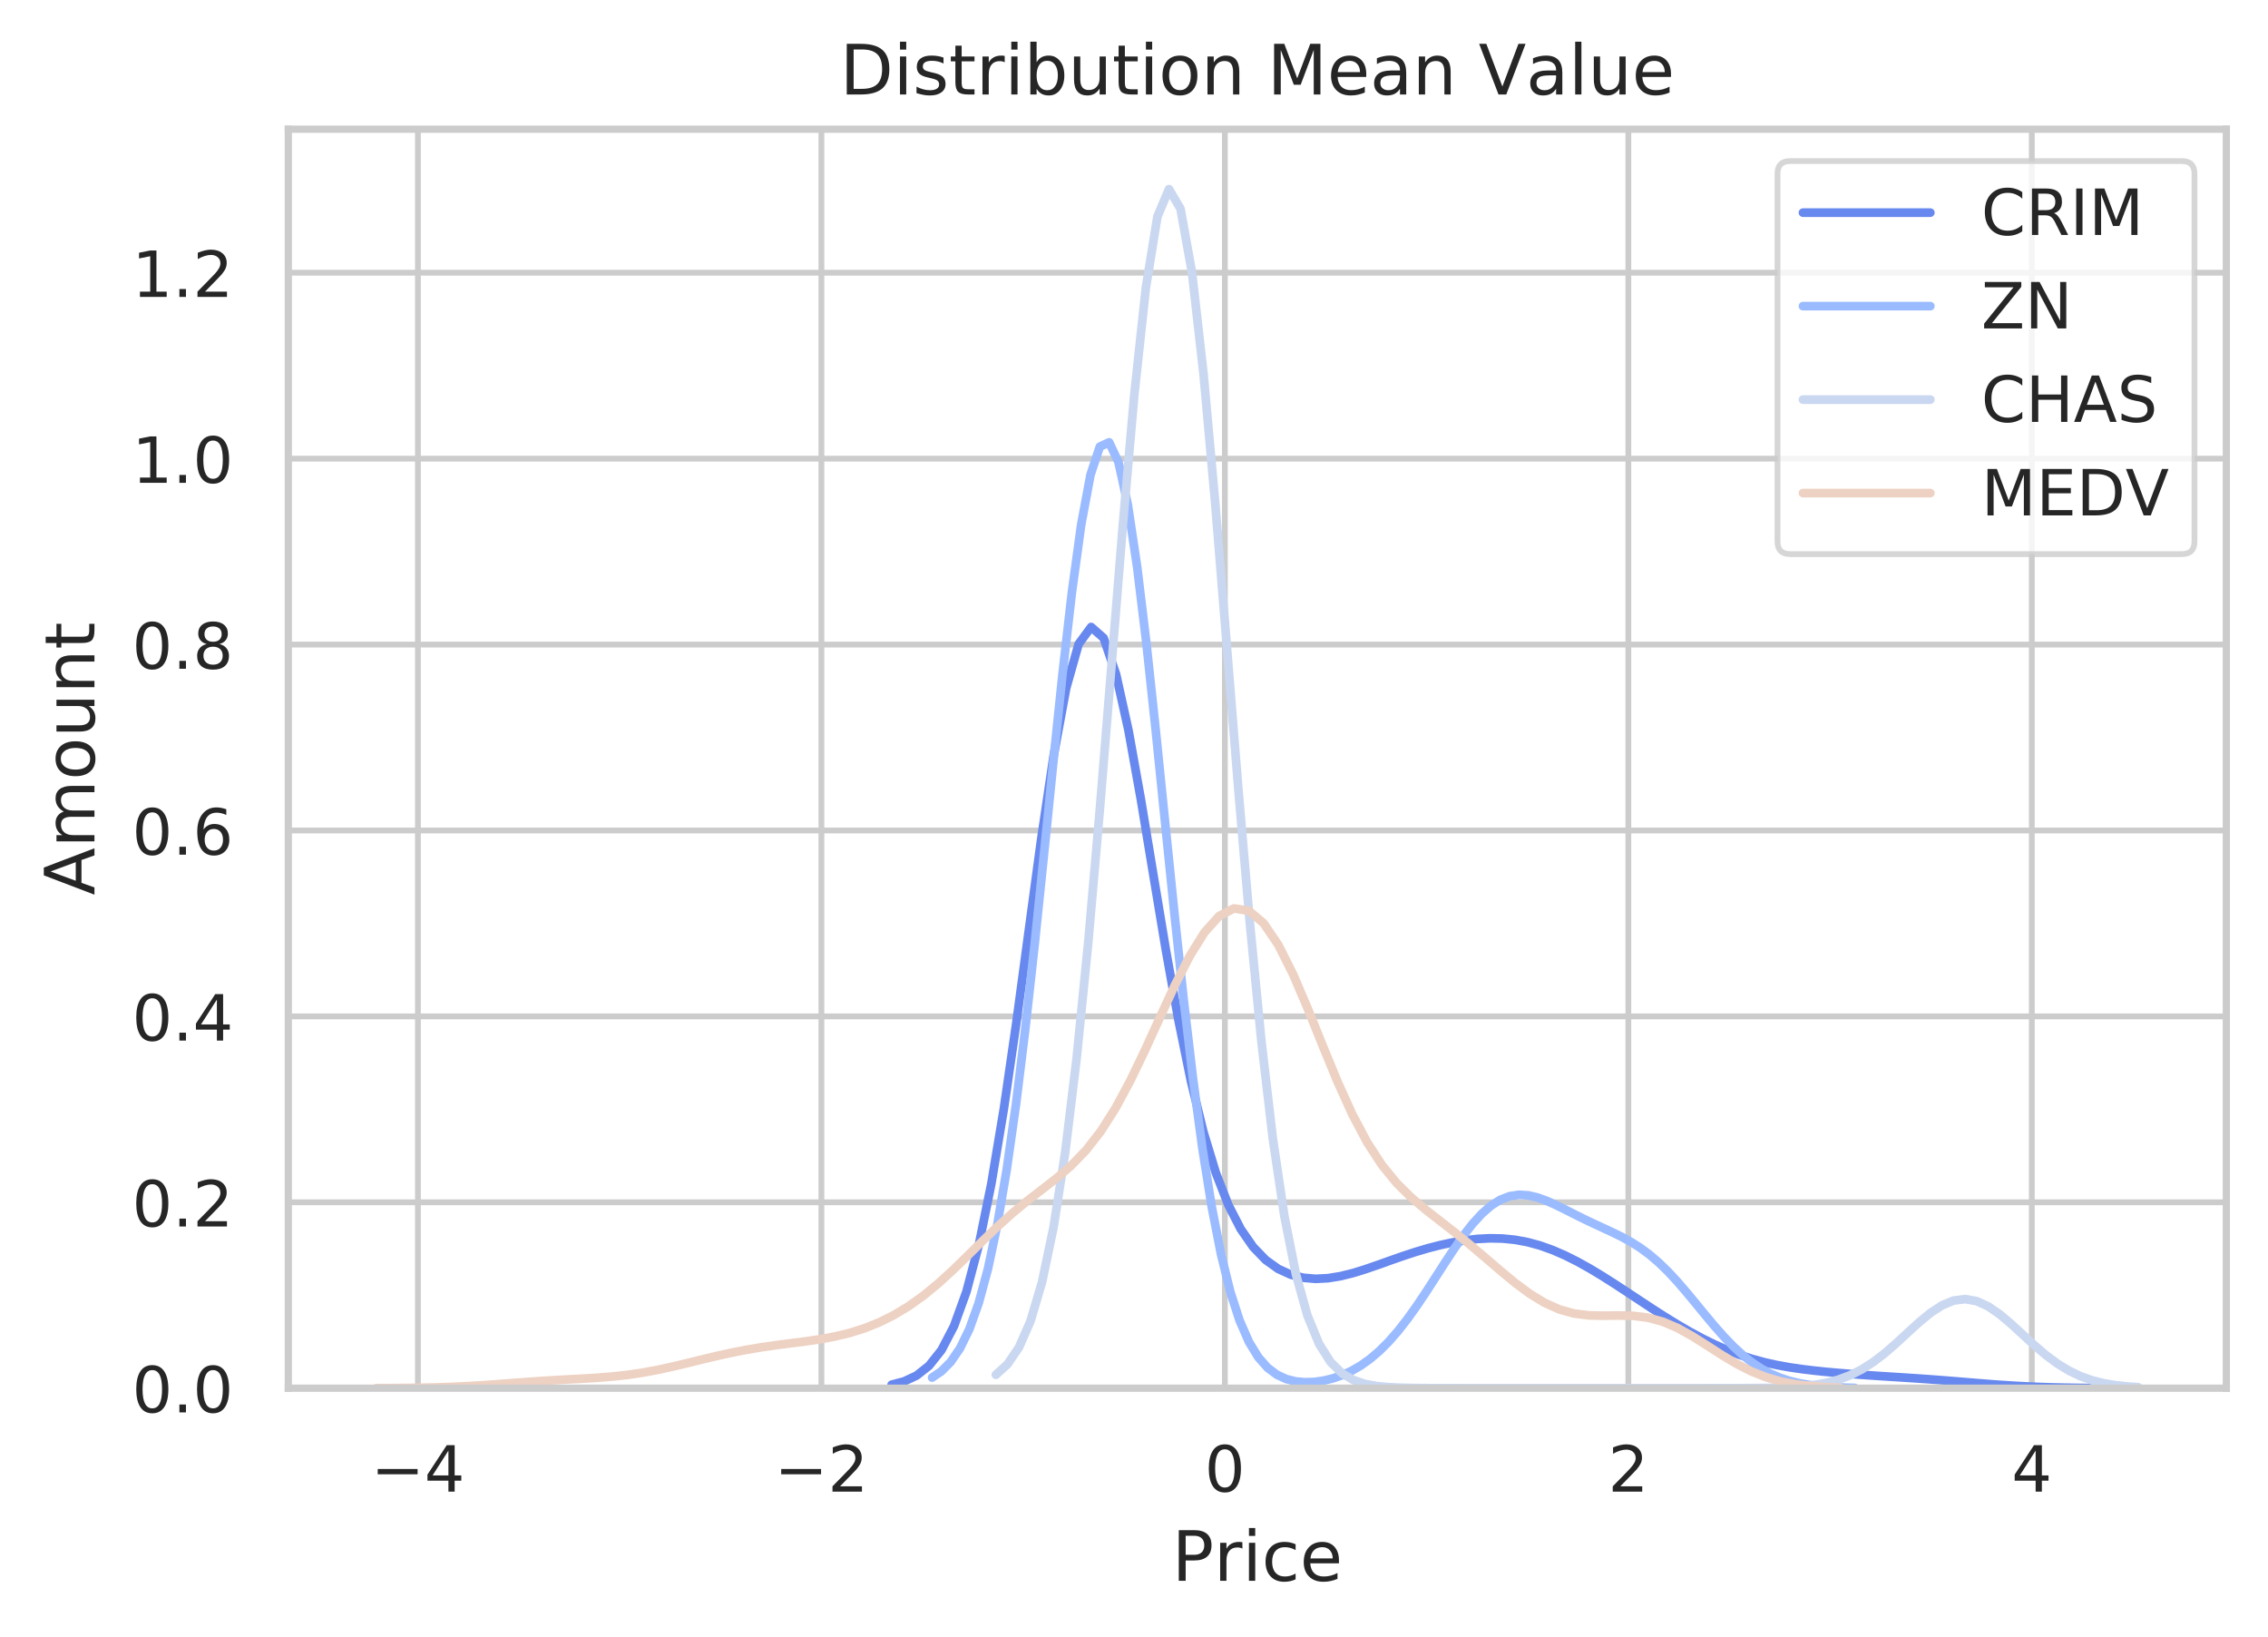 <?xml version="1.0" encoding="utf-8" standalone="no"?>
<!DOCTYPE svg PUBLIC "-//W3C//DTD SVG 1.1//EN"
  "http://www.w3.org/Graphics/SVG/1.1/DTD/svg11.dtd">
<!-- Created with matplotlib (https://matplotlib.org/) -->
<svg height="282.718pt" version="1.1" viewBox="0 0 391.807 282.718" width="391.807pt" xmlns="http://www.w3.org/2000/svg" xmlns:xlink="http://www.w3.org/1999/xlink">
 <defs>
  <style type="text/css">
*{stroke-linecap:butt;stroke-linejoin:round;}
  </style>
 </defs>
 <g id="figure_1">
  <g id="patch_1">
   <path d="M 0 282.718 
L 391.807 282.718 
L 391.807 0 
L 0 0 
z
" style="fill:#ffffff;"/>
  </g>
  <g id="axes_1">
   <g id="patch_2">
    <path d="M 49.807 239.758 
L 384.607 239.758 
L 384.607 22.318 
L 49.807 22.318 
z
" style="fill:#ffffff;"/>
   </g>
   <g id="matplotlib.axis_1">
    <g id="xtick_1">
     <g id="line2d_1">
      <path clip-path="url(#p1e56a29cc1)" d="M 72.199 239.758 
L 72.199 22.318 
" style="fill:none;stroke:#cccccc;stroke-linecap:round;"/>
     </g>
     <g id="text_1">
      <!-- −4 -->
      <defs>
       <path d="M 10.594 35.5 
L 73.188 35.5 
L 73.188 27.203 
L 10.594 27.203 
z
" id="DejaVuSans-8722"/>
       <path d="M 37.797 64.312 
L 12.891 25.391 
L 37.797 25.391 
z
M 35.203 72.906 
L 47.609 72.906 
L 47.609 25.391 
L 58.016 25.391 
L 58.016 17.188 
L 47.609 17.188 
L 47.609 0 
L 37.797 0 
L 37.797 17.188 
L 4.891 17.188 
L 4.891 26.703 
z
" id="DejaVuSans-52"/>
      </defs>
      <g style="fill:#262626;" transform="translate(64.091 257.616)scale(0.11 -0.11)">
       <use xlink:href="#DejaVuSans-8722"/>
       <use x="83.789" xlink:href="#DejaVuSans-52"/>
      </g>
     </g>
    </g>
    <g id="xtick_2">
     <g id="line2d_2">
      <path clip-path="url(#p1e56a29cc1)" d="M 141.901 239.758 
L 141.901 22.318 
" style="fill:none;stroke:#cccccc;stroke-linecap:round;"/>
     </g>
     <g id="text_2">
      <!-- −2 -->
      <defs>
       <path d="M 19.188 8.297 
L 53.609 8.297 
L 53.609 0 
L 7.328 0 
L 7.328 8.297 
Q 12.938 14.109 22.625 23.891 
Q 32.328 33.688 34.812 36.531 
Q 39.547 41.844 41.422 45.531 
Q 43.312 49.219 43.312 52.781 
Q 43.312 58.594 39.234 62.25 
Q 35.156 65.922 28.609 65.922 
Q 23.969 65.922 18.812 64.312 
Q 13.672 62.703 7.812 59.422 
L 7.812 69.391 
Q 13.766 71.781 18.938 73 
Q 24.125 74.219 28.422 74.219 
Q 39.75 74.219 46.484 68.547 
Q 53.219 62.891 53.219 53.422 
Q 53.219 48.922 51.531 44.891 
Q 49.859 40.875 45.406 35.406 
Q 44.188 33.984 37.641 27.219 
Q 31.109 20.453 19.188 8.297 
z
" id="DejaVuSans-50"/>
      </defs>
      <g style="fill:#262626;" transform="translate(133.792 257.616)scale(0.11 -0.11)">
       <use xlink:href="#DejaVuSans-8722"/>
       <use x="83.789" xlink:href="#DejaVuSans-50"/>
      </g>
     </g>
    </g>
    <g id="xtick_3">
     <g id="line2d_3">
      <path clip-path="url(#p1e56a29cc1)" d="M 211.602 239.758 
L 211.602 22.318 
" style="fill:none;stroke:#cccccc;stroke-linecap:round;"/>
     </g>
     <g id="text_3">
      <!-- 0 -->
      <defs>
       <path d="M 31.781 66.406 
Q 24.172 66.406 20.328 58.906 
Q 16.5 51.422 16.5 36.375 
Q 16.5 21.391 20.328 13.891 
Q 24.172 6.391 31.781 6.391 
Q 39.453 6.391 43.281 13.891 
Q 47.125 21.391 47.125 36.375 
Q 47.125 51.422 43.281 58.906 
Q 39.453 66.406 31.781 66.406 
z
M 31.781 74.219 
Q 44.047 74.219 50.516 64.516 
Q 56.984 54.828 56.984 36.375 
Q 56.984 17.969 50.516 8.266 
Q 44.047 -1.422 31.781 -1.422 
Q 19.531 -1.422 13.062 8.266 
Q 6.594 17.969 6.594 36.375 
Q 6.594 54.828 13.062 64.516 
Q 19.531 74.219 31.781 74.219 
z
" id="DejaVuSans-48"/>
      </defs>
      <g style="fill:#262626;" transform="translate(208.103 257.616)scale(0.11 -0.11)">
       <use xlink:href="#DejaVuSans-48"/>
      </g>
     </g>
    </g>
    <g id="xtick_4">
     <g id="line2d_4">
      <path clip-path="url(#p1e56a29cc1)" d="M 281.304 239.758 
L 281.304 22.318 
" style="fill:none;stroke:#cccccc;stroke-linecap:round;"/>
     </g>
     <g id="text_4">
      <!-- 2 -->
      <g style="fill:#262626;" transform="translate(277.805 257.616)scale(0.11 -0.11)">
       <use xlink:href="#DejaVuSans-50"/>
      </g>
     </g>
    </g>
    <g id="xtick_5">
     <g id="line2d_5">
      <path clip-path="url(#p1e56a29cc1)" d="M 351.006 239.758 
L 351.006 22.318 
" style="fill:none;stroke:#cccccc;stroke-linecap:round;"/>
     </g>
     <g id="text_5">
      <!-- 4 -->
      <g style="fill:#262626;" transform="translate(347.507 257.616)scale(0.11 -0.11)">
       <use xlink:href="#DejaVuSans-52"/>
      </g>
     </g>
    </g>
    <g id="text_6">
     <!-- Price -->
     <defs>
      <path d="M 19.672 64.797 
L 19.672 37.406 
L 32.078 37.406 
Q 38.969 37.406 42.719 40.969 
Q 46.484 44.531 46.484 51.125 
Q 46.484 57.672 42.719 61.234 
Q 38.969 64.797 32.078 64.797 
z
M 9.812 72.906 
L 32.078 72.906 
Q 44.344 72.906 50.609 67.359 
Q 56.891 61.812 56.891 51.125 
Q 56.891 40.328 50.609 34.812 
Q 44.344 29.297 32.078 29.297 
L 19.672 29.297 
L 19.672 0 
L 9.812 0 
z
" id="DejaVuSans-80"/>
      <path d="M 41.109 46.297 
Q 39.594 47.172 37.812 47.578 
Q 36.031 48 33.891 48 
Q 26.266 48 22.188 43.047 
Q 18.109 38.094 18.109 28.812 
L 18.109 0 
L 9.078 0 
L 9.078 54.688 
L 18.109 54.688 
L 18.109 46.188 
Q 20.953 51.172 25.484 53.578 
Q 30.031 56 36.531 56 
Q 37.453 56 38.578 55.875 
Q 39.703 55.766 41.062 55.516 
z
" id="DejaVuSans-114"/>
      <path d="M 9.422 54.688 
L 18.406 54.688 
L 18.406 0 
L 9.422 0 
z
M 9.422 75.984 
L 18.406 75.984 
L 18.406 64.594 
L 9.422 64.594 
z
" id="DejaVuSans-105"/>
      <path d="M 48.781 52.594 
L 48.781 44.188 
Q 44.969 46.297 41.141 47.344 
Q 37.312 48.391 33.406 48.391 
Q 24.656 48.391 19.812 42.844 
Q 14.984 37.312 14.984 27.297 
Q 14.984 17.281 19.812 11.734 
Q 24.656 6.203 33.406 6.203 
Q 37.312 6.203 41.141 7.25 
Q 44.969 8.297 48.781 10.406 
L 48.781 2.094 
Q 45.016 0.344 40.984 -0.531 
Q 36.969 -1.422 32.422 -1.422 
Q 20.062 -1.422 12.781 6.344 
Q 5.516 14.109 5.516 27.297 
Q 5.516 40.672 12.859 48.328 
Q 20.219 56 33.016 56 
Q 37.156 56 41.109 55.141 
Q 45.062 54.297 48.781 52.594 
z
" id="DejaVuSans-99"/>
      <path d="M 56.203 29.594 
L 56.203 25.203 
L 14.891 25.203 
Q 15.484 15.922 20.484 11.062 
Q 25.484 6.203 34.422 6.203 
Q 39.594 6.203 44.453 7.469 
Q 49.312 8.734 54.109 11.281 
L 54.109 2.781 
Q 49.266 0.734 44.188 -0.344 
Q 39.109 -1.422 33.891 -1.422 
Q 20.797 -1.422 13.156 6.188 
Q 5.516 13.812 5.516 26.812 
Q 5.516 40.234 12.766 48.109 
Q 20.016 56 32.328 56 
Q 43.359 56 49.781 48.891 
Q 56.203 41.797 56.203 29.594 
z
M 47.219 32.234 
Q 47.125 39.594 43.094 43.984 
Q 39.062 48.391 32.422 48.391 
Q 24.906 48.391 20.391 44.141 
Q 15.875 39.891 15.188 32.172 
z
" id="DejaVuSans-101"/>
     </defs>
     <g style="fill:#262626;" transform="translate(202.466 273.022)scale(0.12 -0.12)">
      <use xlink:href="#DejaVuSans-80"/>
      <use x="60.287" xlink:href="#DejaVuSans-114"/>
      <use x="101.4" xlink:href="#DejaVuSans-105"/>
      <use x="129.184" xlink:href="#DejaVuSans-99"/>
      <use x="184.164" xlink:href="#DejaVuSans-101"/>
     </g>
    </g>
   </g>
   <g id="matplotlib.axis_2">
    <g id="ytick_1">
     <g id="line2d_6">
      <path clip-path="url(#p1e56a29cc1)" d="M 49.807 239.758 
L 384.607 239.758 
" style="fill:none;stroke:#cccccc;stroke-linecap:round;"/>
     </g>
     <g id="text_7">
      <!-- 0.0 -->
      <defs>
       <path d="M 10.688 12.406 
L 21 12.406 
L 21 0 
L 10.688 0 
z
" id="DejaVuSans-46"/>
      </defs>
      <g style="fill:#262626;" transform="translate(22.814 243.937)scale(0.11 -0.11)">
       <use xlink:href="#DejaVuSans-48"/>
       <use x="63.623" xlink:href="#DejaVuSans-46"/>
       <use x="95.41" xlink:href="#DejaVuSans-48"/>
      </g>
     </g>
    </g>
    <g id="ytick_2">
     <g id="line2d_7">
      <path clip-path="url(#p1e56a29cc1)" d="M 49.807 207.649 
L 384.607 207.649 
" style="fill:none;stroke:#cccccc;stroke-linecap:round;"/>
     </g>
     <g id="text_8">
      <!-- 0.2 -->
      <g style="fill:#262626;" transform="translate(22.814 211.828)scale(0.11 -0.11)">
       <use xlink:href="#DejaVuSans-48"/>
       <use x="63.623" xlink:href="#DejaVuSans-46"/>
       <use x="95.41" xlink:href="#DejaVuSans-50"/>
      </g>
     </g>
    </g>
    <g id="ytick_3">
     <g id="line2d_8">
      <path clip-path="url(#p1e56a29cc1)" d="M 49.807 175.54 
L 384.607 175.54 
" style="fill:none;stroke:#cccccc;stroke-linecap:round;"/>
     </g>
     <g id="text_9">
      <!-- 0.4 -->
      <g style="fill:#262626;" transform="translate(22.814 179.719)scale(0.11 -0.11)">
       <use xlink:href="#DejaVuSans-48"/>
       <use x="63.623" xlink:href="#DejaVuSans-46"/>
       <use x="95.41" xlink:href="#DejaVuSans-52"/>
      </g>
     </g>
    </g>
    <g id="ytick_4">
     <g id="line2d_9">
      <path clip-path="url(#p1e56a29cc1)" d="M 49.807 143.431 
L 384.607 143.431 
" style="fill:none;stroke:#cccccc;stroke-linecap:round;"/>
     </g>
     <g id="text_10">
      <!-- 0.6 -->
      <defs>
       <path d="M 33.016 40.375 
Q 26.375 40.375 22.484 35.828 
Q 18.609 31.297 18.609 23.391 
Q 18.609 15.531 22.484 10.953 
Q 26.375 6.391 33.016 6.391 
Q 39.656 6.391 43.531 10.953 
Q 47.406 15.531 47.406 23.391 
Q 47.406 31.297 43.531 35.828 
Q 39.656 40.375 33.016 40.375 
z
M 52.594 71.297 
L 52.594 62.312 
Q 48.875 64.062 45.094 64.984 
Q 41.312 65.922 37.594 65.922 
Q 27.828 65.922 22.672 59.328 
Q 17.531 52.734 16.797 39.406 
Q 19.672 43.656 24.016 45.922 
Q 28.375 48.188 33.594 48.188 
Q 44.578 48.188 50.953 41.516 
Q 57.328 34.859 57.328 23.391 
Q 57.328 12.156 50.688 5.359 
Q 44.047 -1.422 33.016 -1.422 
Q 20.359 -1.422 13.672 8.266 
Q 6.984 17.969 6.984 36.375 
Q 6.984 53.656 15.188 63.938 
Q 23.391 74.219 37.203 74.219 
Q 40.922 74.219 44.703 73.484 
Q 48.484 72.75 52.594 71.297 
z
" id="DejaVuSans-54"/>
      </defs>
      <g style="fill:#262626;" transform="translate(22.814 147.61)scale(0.11 -0.11)">
       <use xlink:href="#DejaVuSans-48"/>
       <use x="63.623" xlink:href="#DejaVuSans-46"/>
       <use x="95.41" xlink:href="#DejaVuSans-54"/>
      </g>
     </g>
    </g>
    <g id="ytick_5">
     <g id="line2d_10">
      <path clip-path="url(#p1e56a29cc1)" d="M 49.807 111.322 
L 384.607 111.322 
" style="fill:none;stroke:#cccccc;stroke-linecap:round;"/>
     </g>
     <g id="text_11">
      <!-- 0.8 -->
      <defs>
       <path d="M 31.781 34.625 
Q 24.75 34.625 20.719 30.859 
Q 16.703 27.094 16.703 20.516 
Q 16.703 13.922 20.719 10.156 
Q 24.75 6.391 31.781 6.391 
Q 38.812 6.391 42.859 10.172 
Q 46.922 13.969 46.922 20.516 
Q 46.922 27.094 42.891 30.859 
Q 38.875 34.625 31.781 34.625 
z
M 21.922 38.812 
Q 15.578 40.375 12.031 44.719 
Q 8.5 49.078 8.5 55.328 
Q 8.5 64.062 14.719 69.141 
Q 20.953 74.219 31.781 74.219 
Q 42.672 74.219 48.875 69.141 
Q 55.078 64.062 55.078 55.328 
Q 55.078 49.078 51.531 44.719 
Q 48 40.375 41.703 38.812 
Q 48.828 37.156 52.797 32.312 
Q 56.781 27.484 56.781 20.516 
Q 56.781 9.906 50.312 4.234 
Q 43.844 -1.422 31.781 -1.422 
Q 19.734 -1.422 13.25 4.234 
Q 6.781 9.906 6.781 20.516 
Q 6.781 27.484 10.781 32.312 
Q 14.797 37.156 21.922 38.812 
z
M 18.312 54.391 
Q 18.312 48.734 21.844 45.562 
Q 25.391 42.391 31.781 42.391 
Q 38.141 42.391 41.719 45.562 
Q 45.312 48.734 45.312 54.391 
Q 45.312 60.062 41.719 63.234 
Q 38.141 66.406 31.781 66.406 
Q 25.391 66.406 21.844 63.234 
Q 18.312 60.062 18.312 54.391 
z
" id="DejaVuSans-56"/>
      </defs>
      <g style="fill:#262626;" transform="translate(22.814 115.501)scale(0.11 -0.11)">
       <use xlink:href="#DejaVuSans-48"/>
       <use x="63.623" xlink:href="#DejaVuSans-46"/>
       <use x="95.41" xlink:href="#DejaVuSans-56"/>
      </g>
     </g>
    </g>
    <g id="ytick_6">
     <g id="line2d_11">
      <path clip-path="url(#p1e56a29cc1)" d="M 49.807 79.212 
L 384.607 79.212 
" style="fill:none;stroke:#cccccc;stroke-linecap:round;"/>
     </g>
     <g id="text_12">
      <!-- 1.0 -->
      <defs>
       <path d="M 12.406 8.297 
L 28.516 8.297 
L 28.516 63.922 
L 10.984 60.406 
L 10.984 69.391 
L 28.422 72.906 
L 38.281 72.906 
L 38.281 8.297 
L 54.391 8.297 
L 54.391 0 
L 12.406 0 
z
" id="DejaVuSans-49"/>
      </defs>
      <g style="fill:#262626;" transform="translate(22.814 83.392)scale(0.11 -0.11)">
       <use xlink:href="#DejaVuSans-49"/>
       <use x="63.623" xlink:href="#DejaVuSans-46"/>
       <use x="95.41" xlink:href="#DejaVuSans-48"/>
      </g>
     </g>
    </g>
    <g id="ytick_7">
     <g id="line2d_12">
      <path clip-path="url(#p1e56a29cc1)" d="M 49.807 47.103 
L 384.607 47.103 
" style="fill:none;stroke:#cccccc;stroke-linecap:round;"/>
     </g>
     <g id="text_13">
      <!-- 1.2 -->
      <g style="fill:#262626;" transform="translate(22.814 51.282)scale(0.11 -0.11)">
       <use xlink:href="#DejaVuSans-49"/>
       <use x="63.623" xlink:href="#DejaVuSans-46"/>
       <use x="95.41" xlink:href="#DejaVuSans-50"/>
      </g>
     </g>
    </g>
    <g id="text_14">
     <!-- Amount -->
     <defs>
      <path d="M 34.188 63.188 
L 20.797 26.906 
L 47.609 26.906 
z
M 28.609 72.906 
L 39.797 72.906 
L 67.578 0 
L 57.328 0 
L 50.688 18.703 
L 17.828 18.703 
L 11.188 0 
L 0.781 0 
z
" id="DejaVuSans-65"/>
      <path d="M 52 44.188 
Q 55.375 50.25 60.062 53.125 
Q 64.75 56 71.094 56 
Q 79.641 56 84.281 50.016 
Q 88.922 44.047 88.922 33.016 
L 88.922 0 
L 79.891 0 
L 79.891 32.719 
Q 79.891 40.578 77.094 44.375 
Q 74.312 48.188 68.609 48.188 
Q 61.625 48.188 57.562 43.547 
Q 53.516 38.922 53.516 30.906 
L 53.516 0 
L 44.484 0 
L 44.484 32.719 
Q 44.484 40.625 41.703 44.406 
Q 38.922 48.188 33.109 48.188 
Q 26.219 48.188 22.156 43.531 
Q 18.109 38.875 18.109 30.906 
L 18.109 0 
L 9.078 0 
L 9.078 54.688 
L 18.109 54.688 
L 18.109 46.188 
Q 21.188 51.219 25.484 53.609 
Q 29.781 56 35.688 56 
Q 41.656 56 45.828 52.969 
Q 50 49.953 52 44.188 
z
" id="DejaVuSans-109"/>
      <path d="M 30.609 48.391 
Q 23.391 48.391 19.188 42.75 
Q 14.984 37.109 14.984 27.297 
Q 14.984 17.484 19.156 11.844 
Q 23.344 6.203 30.609 6.203 
Q 37.797 6.203 41.984 11.859 
Q 46.188 17.531 46.188 27.297 
Q 46.188 37.016 41.984 42.703 
Q 37.797 48.391 30.609 48.391 
z
M 30.609 56 
Q 42.328 56 49.016 48.375 
Q 55.719 40.766 55.719 27.297 
Q 55.719 13.875 49.016 6.219 
Q 42.328 -1.422 30.609 -1.422 
Q 18.844 -1.422 12.172 6.219 
Q 5.516 13.875 5.516 27.297 
Q 5.516 40.766 12.172 48.375 
Q 18.844 56 30.609 56 
z
" id="DejaVuSans-111"/>
      <path d="M 8.5 21.578 
L 8.5 54.688 
L 17.484 54.688 
L 17.484 21.922 
Q 17.484 14.156 20.5 10.266 
Q 23.531 6.391 29.594 6.391 
Q 36.859 6.391 41.078 11.031 
Q 45.312 15.672 45.312 23.688 
L 45.312 54.688 
L 54.297 54.688 
L 54.297 0 
L 45.312 0 
L 45.312 8.406 
Q 42.047 3.422 37.719 1 
Q 33.406 -1.422 27.688 -1.422 
Q 18.266 -1.422 13.375 4.438 
Q 8.5 10.297 8.5 21.578 
z
M 31.109 56 
z
" id="DejaVuSans-117"/>
      <path d="M 54.891 33.016 
L 54.891 0 
L 45.906 0 
L 45.906 32.719 
Q 45.906 40.484 42.875 44.328 
Q 39.844 48.188 33.797 48.188 
Q 26.516 48.188 22.312 43.547 
Q 18.109 38.922 18.109 30.906 
L 18.109 0 
L 9.078 0 
L 9.078 54.688 
L 18.109 54.688 
L 18.109 46.188 
Q 21.344 51.125 25.703 53.562 
Q 30.078 56 35.797 56 
Q 45.219 56 50.047 50.172 
Q 54.891 44.344 54.891 33.016 
z
" id="DejaVuSans-110"/>
      <path d="M 18.312 70.219 
L 18.312 54.688 
L 36.812 54.688 
L 36.812 47.703 
L 18.312 47.703 
L 18.312 18.016 
Q 18.312 11.328 20.141 9.422 
Q 21.969 7.516 27.594 7.516 
L 36.812 7.516 
L 36.812 0 
L 27.594 0 
Q 17.188 0 13.234 3.875 
Q 9.281 7.766 9.281 18.016 
L 9.281 47.703 
L 2.688 47.703 
L 2.688 54.688 
L 9.281 54.688 
L 9.281 70.219 
z
" id="DejaVuSans-116"/>
     </defs>
     <g style="fill:#262626;" transform="translate(16.318 154.615)rotate(-90)scale(0.12 -0.12)">
      <use xlink:href="#DejaVuSans-65"/>
      <use x="68.408" xlink:href="#DejaVuSans-109"/>
      <use x="165.82" xlink:href="#DejaVuSans-111"/>
      <use x="227.002" xlink:href="#DejaVuSans-117"/>
      <use x="290.381" xlink:href="#DejaVuSans-110"/>
      <use x="353.76" xlink:href="#DejaVuSans-116"/>
     </g>
    </g>
   </g>
   <g id="line2d_13">
    <path clip-path="url(#p1e56a29cc1)" d="M 154.033 239.153 
L 156.187 238.583 
L 158.341 237.575 
L 160.495 235.879 
L 162.649 233.166 
L 164.803 229.042 
L 166.957 223.089 
L 169.111 214.943 
L 171.265 204.395 
L 173.419 191.502 
L 175.573 176.683 
L 177.727 160.751 
L 179.881 144.877 
L 182.035 130.445 
L 184.189 118.842 
L 186.343 111.223 
L 188.497 108.292 
L 190.651 110.182 
L 192.805 116.45 
L 194.959 126.181 
L 197.113 138.184 
L 199.267 151.209 
L 201.421 164.142 
L 203.575 176.134 
L 205.729 186.65 
L 207.883 195.455 
L 210.037 202.547 
L 212.191 208.078 
L 214.345 212.273 
L 216.499 215.375 
L 218.653 217.605 
L 220.807 219.144 
L 222.961 220.134 
L 225.115 220.682 
L 227.269 220.868 
L 229.423 220.758 
L 231.577 220.407 
L 233.731 219.872 
L 235.885 219.207 
L 238.039 218.465 
L 240.193 217.695 
L 242.347 216.94 
L 244.501 216.233 
L 246.655 215.594 
L 248.809 215.039 
L 250.962 214.576 
L 253.116 214.217 
L 255.27 213.974 
L 257.424 213.866 
L 259.578 213.911 
L 261.732 214.128 
L 263.886 214.527 
L 266.04 215.114 
L 268.194 215.881 
L 270.348 216.814 
L 272.502 217.893 
L 274.656 219.095 
L 276.81 220.394 
L 278.964 221.763 
L 281.118 223.174 
L 283.272 224.601 
L 285.426 226.017 
L 287.58 227.399 
L 289.734 228.725 
L 291.888 229.979 
L 294.042 231.144 
L 296.196 232.206 
L 298.35 233.156 
L 300.504 233.985 
L 302.658 234.691 
L 304.812 235.278 
L 306.966 235.758 
L 309.12 236.145 
L 311.274 236.46 
L 313.428 236.721 
L 315.582 236.943 
L 317.736 237.137 
L 319.89 237.312 
L 322.044 237.471 
L 324.198 237.618 
L 326.352 237.757 
L 328.506 237.893 
L 330.66 238.034 
L 332.814 238.182 
L 334.968 238.341 
L 337.122 238.511 
L 339.276 238.688 
L 341.43 238.866 
L 343.584 239.037 
L 345.738 239.195 
L 347.892 239.333 
L 350.046 239.449 
L 352.2 239.542 
L 354.354 239.613 
L 356.508 239.664 
L 358.662 239.7 
L 360.816 239.723 
L 362.97 239.738 
L 365.124 239.747 
L 367.278 239.752 
" style="fill:none;stroke:#6788ee;stroke-linecap:round;stroke-width:1.5;"/>
   </g>
   <g id="line2d_14">
    <path clip-path="url(#p1e56a29cc1)" d="M 161.026 237.925 
L 162.636 236.83 
L 164.246 235.202 
L 165.856 232.847 
L 167.465 229.543 
L 169.075 225.042 
L 170.685 219.098 
L 172.295 211.489 
L 173.904 202.062 
L 175.514 190.768 
L 177.124 177.71 
L 178.734 163.168 
L 180.344 147.621 
L 181.953 131.736 
L 183.563 116.332 
L 185.173 102.316 
L 186.783 90.598 
L 188.392 81.997 
L 190.002 77.141 
L 191.612 76.397 
L 193.222 79.821 
L 194.831 87.153 
L 196.441 97.851 
L 198.051 111.153 
L 199.661 126.171 
L 201.27 141.985 
L 202.88 157.737 
L 204.49 172.7 
L 206.1 186.326 
L 207.709 198.265 
L 209.319 208.354 
L 210.929 216.592 
L 212.539 223.098 
L 214.148 228.074 
L 215.758 231.758 
L 217.368 234.398 
L 218.978 236.221 
L 220.587 237.426 
L 222.197 238.172 
L 223.807 238.579 
L 225.417 238.73 
L 227.026 238.679 
L 228.636 238.454 
L 230.246 238.067 
L 231.856 237.511 
L 233.465 236.777 
L 235.075 235.846 
L 236.685 234.703 
L 238.295 233.331 
L 239.904 231.724 
L 241.514 229.883 
L 243.124 227.822 
L 244.734 225.57 
L 246.343 223.17 
L 247.953 220.68 
L 249.563 218.174 
L 251.173 215.731 
L 252.782 213.437 
L 254.392 211.374 
L 256.002 209.614 
L 257.612 208.211 
L 259.221 207.199 
L 260.831 206.584 
L 262.441 206.35 
L 264.051 206.453 
L 265.66 206.836 
L 267.27 207.429 
L 268.88 208.158 
L 270.49 208.957 
L 272.099 209.772 
L 273.709 210.57 
L 275.319 211.336 
L 276.929 212.079 
L 278.538 212.826 
L 280.148 213.617 
L 281.758 214.5 
L 283.368 215.517 
L 284.978 216.706 
L 286.587 218.084 
L 288.197 219.654 
L 289.807 221.393 
L 291.417 223.263 
L 293.026 225.211 
L 294.636 227.175 
L 296.246 229.093 
L 297.856 230.907 
L 299.465 232.571 
L 301.075 234.05 
L 302.685 235.326 
L 304.295 236.396 
L 305.904 237.266 
L 307.514 237.954 
L 309.124 238.483 
L 310.734 238.878 
L 312.343 239.165 
L 313.953 239.368 
L 315.563 239.508 
L 317.173 239.601 
L 318.782 239.662 
L 320.392 239.701 
" style="fill:none;stroke:#9abbff;stroke-linecap:round;stroke-width:1.5;"/>
   </g>
   <g id="line2d_15">
    <path clip-path="url(#p1e56a29cc1)" d="M 172.046 237.437 
L 174.039 235.63 
L 176.032 232.7 
L 178.026 228.158 
L 180.019 221.431 
L 182.012 211.925 
L 184.006 199.125 
L 185.999 182.735 
L 187.993 162.831 
L 189.986 139.997 
L 191.979 115.394 
L 193.973 90.726 
L 195.966 68.079 
L 197.959 49.646 
L 199.953 37.385 
L 201.946 32.672 
L 203.939 36.054 
L 205.933 47.138 
L 207.926 64.669 
L 209.92 86.767 
L 211.913 111.251 
L 213.906 135.995 
L 215.9 159.219 
L 217.893 179.664 
L 219.886 196.656 
L 221.88 210.04 
L 223.873 220.061 
L 225.867 227.208 
L 227.86 232.072 
L 229.853 235.233 
L 231.847 237.197 
L 233.84 238.365 
L 235.833 239.029 
L 237.827 239.392 
L 239.82 239.581 
L 241.813 239.676 
L 243.807 239.721 
L 245.8 239.742 
L 247.794 239.752 
L 249.787 239.756 
L 251.78 239.757 
L 253.774 239.758 
L 255.767 239.758 
L 257.76 239.758 
L 259.754 239.758 
L 261.747 239.758 
L 263.741 239.758 
L 265.734 239.758 
L 267.727 239.758 
L 269.721 239.758 
L 271.714 239.758 
L 273.707 239.758 
L 275.701 239.758 
L 277.694 239.758 
L 279.687 239.758 
L 281.681 239.758 
L 283.674 239.758 
L 285.668 239.758 
L 287.661 239.758 
L 289.654 239.758 
L 291.648 239.758 
L 293.641 239.758 
L 295.634 239.757 
L 297.628 239.755 
L 299.621 239.752 
L 301.614 239.745 
L 303.608 239.731 
L 305.601 239.704 
L 307.595 239.655 
L 309.588 239.568 
L 311.581 239.422 
L 313.575 239.187 
L 315.568 238.826 
L 317.561 238.294 
L 319.555 237.55 
L 321.548 236.555 
L 323.542 235.293 
L 325.535 233.773 
L 327.528 232.048 
L 329.522 230.209 
L 331.515 228.389 
L 333.508 226.747 
L 335.502 225.444 
L 337.495 224.621 
L 339.488 224.37 
L 341.482 224.72 
L 343.475 225.631 
L 345.469 227.001 
L 347.462 228.684 
L 349.455 230.517 
L 351.449 232.345 
L 353.442 234.042 
L 355.435 235.521 
L 357.429 236.739 
L 359.422 237.69 
L 361.416 238.396 
L 363.409 238.896 
L 365.402 239.234 
L 367.396 239.451 
L 369.389 239.586 
" style="fill:none;stroke:#c9d7f0;stroke-linecap:round;stroke-width:1.5;"/>
   </g>
   <g id="line2d_16">
    <path clip-path="url(#p1e56a29cc1)" d="M 65.025 239.748 
L 67.58 239.737 
L 70.134 239.717 
L 72.688 239.682 
L 75.242 239.626 
L 77.797 239.542 
L 80.351 239.427 
L 82.905 239.28 
L 85.459 239.105 
L 88.014 238.914 
L 90.568 238.721 
L 93.122 238.54 
L 95.676 238.379 
L 98.231 238.237 
L 100.785 238.099 
L 103.339 237.942 
L 105.893 237.735 
L 108.448 237.452 
L 111.002 237.075 
L 113.556 236.602 
L 116.11 236.047 
L 118.665 235.44 
L 121.219 234.813 
L 123.773 234.203 
L 126.327 233.638 
L 128.882 233.136 
L 131.436 232.704 
L 133.99 232.335 
L 136.544 232.005 
L 139.099 231.677 
L 141.653 231.304 
L 144.207 230.834 
L 146.761 230.219 
L 149.316 229.418 
L 151.87 228.397 
L 154.424 227.128 
L 156.978 225.589 
L 159.533 223.767 
L 162.087 221.669 
L 164.641 219.338 
L 167.195 216.851 
L 169.75 214.319 
L 172.304 211.858 
L 174.858 209.559 
L 177.412 207.449 
L 179.967 205.474 
L 182.521 203.489 
L 185.075 201.289 
L 187.629 198.644 
L 190.184 195.364 
L 192.738 191.341 
L 195.292 186.596 
L 197.846 181.284 
L 200.401 175.688 
L 202.955 170.178 
L 205.509 165.165 
L 208.063 161.055 
L 210.618 158.205 
L 213.172 156.895 
L 215.726 157.294 
L 218.28 159.437 
L 220.835 163.196 
L 223.389 168.28 
L 225.943 174.252 
L 228.497 180.594 
L 231.051 186.793 
L 233.606 192.432 
L 236.16 197.255 
L 238.714 201.189 
L 241.268 204.322 
L 243.823 206.848 
L 246.377 209 
L 248.931 210.992 
L 251.485 212.984 
L 254.04 215.06 
L 256.594 217.226 
L 259.148 219.419 
L 261.702 221.532 
L 264.257 223.431 
L 266.811 224.997 
L 269.365 226.146 
L 271.919 226.856 
L 274.474 227.18 
L 277.028 227.237 
L 279.582 227.199 
L 282.136 227.256 
L 284.691 227.577 
L 287.245 228.27 
L 289.799 229.358 
L 292.353 230.776 
L 294.908 232.391 
L 297.462 234.037 
L 300.016 235.562 
L 302.57 236.856 
L 305.125 237.868 
L 307.679 238.6 
L 310.233 239.092 
L 312.787 239.398 
L 315.342 239.575 
L 317.896 239.671 
" style="fill:none;stroke:#edd1c2;stroke-linecap:round;stroke-width:1.5;"/>
   </g>
   <g id="patch_3">
    <path d="M 49.807 239.758 
L 49.807 22.318 
" style="fill:none;stroke:#cccccc;stroke-linecap:square;stroke-linejoin:miter;stroke-width:1.25;"/>
   </g>
   <g id="patch_4">
    <path d="M 384.607 239.758 
L 384.607 22.318 
" style="fill:none;stroke:#cccccc;stroke-linecap:square;stroke-linejoin:miter;stroke-width:1.25;"/>
   </g>
   <g id="patch_5">
    <path d="M 49.807 239.758 
L 384.607 239.758 
" style="fill:none;stroke:#cccccc;stroke-linecap:square;stroke-linejoin:miter;stroke-width:1.25;"/>
   </g>
   <g id="patch_6">
    <path d="M 49.807 22.318 
L 384.607 22.318 
" style="fill:none;stroke:#cccccc;stroke-linecap:square;stroke-linejoin:miter;stroke-width:1.25;"/>
   </g>
   <g id="text_15">
    <!-- Distribution Mean Value -->
    <defs>
     <path d="M 19.672 64.797 
L 19.672 8.109 
L 31.594 8.109 
Q 46.688 8.109 53.688 14.938 
Q 60.688 21.781 60.688 36.531 
Q 60.688 51.172 53.688 57.984 
Q 46.688 64.797 31.594 64.797 
z
M 9.812 72.906 
L 30.078 72.906 
Q 51.266 72.906 61.172 64.094 
Q 71.094 55.281 71.094 36.531 
Q 71.094 17.672 61.125 8.828 
Q 51.172 0 30.078 0 
L 9.812 0 
z
" id="DejaVuSans-68"/>
     <path d="M 44.281 53.078 
L 44.281 44.578 
Q 40.484 46.531 36.375 47.5 
Q 32.281 48.484 27.875 48.484 
Q 21.188 48.484 17.844 46.438 
Q 14.5 44.391 14.5 40.281 
Q 14.5 37.156 16.891 35.375 
Q 19.281 33.594 26.516 31.984 
L 29.594 31.297 
Q 39.156 29.25 43.188 25.516 
Q 47.219 21.781 47.219 15.094 
Q 47.219 7.469 41.188 3.016 
Q 35.156 -1.422 24.609 -1.422 
Q 20.219 -1.422 15.453 -0.562 
Q 10.688 0.297 5.422 2 
L 5.422 11.281 
Q 10.406 8.688 15.234 7.391 
Q 20.062 6.109 24.812 6.109 
Q 31.156 6.109 34.562 8.281 
Q 37.984 10.453 37.984 14.406 
Q 37.984 18.062 35.516 20.016 
Q 33.062 21.969 24.703 23.781 
L 21.578 24.516 
Q 13.234 26.266 9.516 29.906 
Q 5.812 33.547 5.812 39.891 
Q 5.812 47.609 11.281 51.797 
Q 16.75 56 26.812 56 
Q 31.781 56 36.172 55.266 
Q 40.578 54.547 44.281 53.078 
z
" id="DejaVuSans-115"/>
     <path d="M 48.688 27.297 
Q 48.688 37.203 44.609 42.844 
Q 40.531 48.484 33.406 48.484 
Q 26.266 48.484 22.188 42.844 
Q 18.109 37.203 18.109 27.297 
Q 18.109 17.391 22.188 11.75 
Q 26.266 6.109 33.406 6.109 
Q 40.531 6.109 44.609 11.75 
Q 48.688 17.391 48.688 27.297 
z
M 18.109 46.391 
Q 20.953 51.266 25.266 53.625 
Q 29.594 56 35.594 56 
Q 45.562 56 51.781 48.094 
Q 58.016 40.188 58.016 27.297 
Q 58.016 14.406 51.781 6.484 
Q 45.562 -1.422 35.594 -1.422 
Q 29.594 -1.422 25.266 0.953 
Q 20.953 3.328 18.109 8.203 
L 18.109 0 
L 9.078 0 
L 9.078 75.984 
L 18.109 75.984 
z
" id="DejaVuSans-98"/>
     <path id="DejaVuSans-32"/>
     <path d="M 9.812 72.906 
L 24.516 72.906 
L 43.109 23.297 
L 61.812 72.906 
L 76.516 72.906 
L 76.516 0 
L 66.891 0 
L 66.891 64.016 
L 48.094 14.016 
L 38.188 14.016 
L 19.391 64.016 
L 19.391 0 
L 9.812 0 
z
" id="DejaVuSans-77"/>
     <path d="M 34.281 27.484 
Q 23.391 27.484 19.188 25 
Q 14.984 22.516 14.984 16.5 
Q 14.984 11.719 18.141 8.906 
Q 21.297 6.109 26.703 6.109 
Q 34.188 6.109 38.703 11.406 
Q 43.219 16.703 43.219 25.484 
L 43.219 27.484 
z
M 52.203 31.203 
L 52.203 0 
L 43.219 0 
L 43.219 8.297 
Q 40.141 3.328 35.547 0.953 
Q 30.953 -1.422 24.312 -1.422 
Q 15.922 -1.422 10.953 3.297 
Q 6 8.016 6 15.922 
Q 6 25.141 12.172 29.828 
Q 18.359 34.516 30.609 34.516 
L 43.219 34.516 
L 43.219 35.406 
Q 43.219 41.609 39.141 45 
Q 35.062 48.391 27.688 48.391 
Q 23 48.391 18.547 47.266 
Q 14.109 46.141 10.016 43.891 
L 10.016 52.203 
Q 14.938 54.109 19.578 55.047 
Q 24.219 56 28.609 56 
Q 40.484 56 46.344 49.844 
Q 52.203 43.703 52.203 31.203 
z
" id="DejaVuSans-97"/>
     <path d="M 28.609 0 
L 0.781 72.906 
L 11.078 72.906 
L 34.188 11.531 
L 57.328 72.906 
L 67.578 72.906 
L 39.797 0 
z
" id="DejaVuSans-86"/>
     <path d="M 9.422 75.984 
L 18.406 75.984 
L 18.406 0 
L 9.422 0 
z
" id="DejaVuSans-108"/>
    </defs>
    <g style="fill:#262626;" transform="translate(145.107 16.318)scale(0.12 -0.12)">
     <use xlink:href="#DejaVuSans-68"/>
     <use x="77.002" xlink:href="#DejaVuSans-105"/>
     <use x="104.785" xlink:href="#DejaVuSans-115"/>
     <use x="156.885" xlink:href="#DejaVuSans-116"/>
     <use x="196.094" xlink:href="#DejaVuSans-114"/>
     <use x="237.207" xlink:href="#DejaVuSans-105"/>
     <use x="264.99" xlink:href="#DejaVuSans-98"/>
     <use x="328.467" xlink:href="#DejaVuSans-117"/>
     <use x="391.846" xlink:href="#DejaVuSans-116"/>
     <use x="431.055" xlink:href="#DejaVuSans-105"/>
     <use x="458.838" xlink:href="#DejaVuSans-111"/>
     <use x="520.02" xlink:href="#DejaVuSans-110"/>
     <use x="583.398" xlink:href="#DejaVuSans-32"/>
     <use x="615.186" xlink:href="#DejaVuSans-77"/>
     <use x="701.465" xlink:href="#DejaVuSans-101"/>
     <use x="762.988" xlink:href="#DejaVuSans-97"/>
     <use x="824.268" xlink:href="#DejaVuSans-110"/>
     <use x="887.646" xlink:href="#DejaVuSans-32"/>
     <use x="919.434" xlink:href="#DejaVuSans-86"/>
     <use x="987.732" xlink:href="#DejaVuSans-97"/>
     <use x="1049.012" xlink:href="#DejaVuSans-108"/>
     <use x="1076.795" xlink:href="#DejaVuSans-117"/>
     <use x="1140.174" xlink:href="#DejaVuSans-101"/>
    </g>
   </g>
   <g id="legend_1">
    <g id="patch_7">
     <path d="M 309.273 95.702 
L 376.907 95.702 
Q 379.107 95.702 379.107 93.502 
L 379.107 30.018 
Q 379.107 27.818 376.907 27.818 
L 309.273 27.818 
Q 307.073 27.818 307.073 30.018 
L 307.073 93.502 
Q 307.073 95.702 309.273 95.702 
z
" style="fill:#ffffff;opacity:0.8;stroke:#cccccc;stroke-linejoin:miter;"/>
    </g>
    <g id="line2d_17">
     <path d="M 311.473 36.726 
L 333.473 36.726 
" style="fill:none;stroke:#6788ee;stroke-linecap:round;stroke-width:1.5;"/>
    </g>
    <g id="line2d_18"/>
    <g id="text_16">
     <!-- CRIM -->
     <defs>
      <path d="M 64.406 67.281 
L 64.406 56.891 
Q 59.422 61.531 53.781 63.812 
Q 48.141 66.109 41.797 66.109 
Q 29.297 66.109 22.656 58.469 
Q 16.016 50.828 16.016 36.375 
Q 16.016 21.969 22.656 14.328 
Q 29.297 6.688 41.797 6.688 
Q 48.141 6.688 53.781 8.984 
Q 59.422 11.281 64.406 15.922 
L 64.406 5.609 
Q 59.234 2.094 53.438 0.328 
Q 47.656 -1.422 41.219 -1.422 
Q 24.656 -1.422 15.125 8.703 
Q 5.609 18.844 5.609 36.375 
Q 5.609 53.953 15.125 64.078 
Q 24.656 74.219 41.219 74.219 
Q 47.75 74.219 53.531 72.484 
Q 59.328 70.75 64.406 67.281 
z
" id="DejaVuSans-67"/>
      <path d="M 44.391 34.188 
Q 47.562 33.109 50.562 29.594 
Q 53.562 26.078 56.594 19.922 
L 66.609 0 
L 56 0 
L 46.688 18.703 
Q 43.062 26.031 39.672 28.422 
Q 36.281 30.812 30.422 30.812 
L 19.672 30.812 
L 19.672 0 
L 9.812 0 
L 9.812 72.906 
L 32.078 72.906 
Q 44.578 72.906 50.734 67.672 
Q 56.891 62.453 56.891 51.906 
Q 56.891 45.016 53.688 40.469 
Q 50.484 35.938 44.391 34.188 
z
M 19.672 64.797 
L 19.672 38.922 
L 32.078 38.922 
Q 39.203 38.922 42.844 42.219 
Q 46.484 45.516 46.484 51.906 
Q 46.484 58.297 42.844 61.547 
Q 39.203 64.797 32.078 64.797 
z
" id="DejaVuSans-82"/>
      <path d="M 9.812 72.906 
L 19.672 72.906 
L 19.672 0 
L 9.812 0 
z
" id="DejaVuSans-73"/>
     </defs>
     <g style="fill:#262626;" transform="translate(342.273 40.576)scale(0.11 -0.11)">
      <use xlink:href="#DejaVuSans-67"/>
      <use x="69.824" xlink:href="#DejaVuSans-82"/>
      <use x="139.307" xlink:href="#DejaVuSans-73"/>
      <use x="168.799" xlink:href="#DejaVuSans-77"/>
     </g>
    </g>
    <g id="line2d_19">
     <path d="M 311.473 52.872 
L 333.473 52.872 
" style="fill:none;stroke:#9abbff;stroke-linecap:round;stroke-width:1.5;"/>
    </g>
    <g id="line2d_20"/>
    <g id="text_17">
     <!-- ZN -->
     <defs>
      <path d="M 5.609 72.906 
L 62.891 72.906 
L 62.891 65.375 
L 16.797 8.297 
L 64.016 8.297 
L 64.016 0 
L 4.5 0 
L 4.5 7.516 
L 50.594 64.594 
L 5.609 64.594 
z
" id="DejaVuSans-90"/>
      <path d="M 9.812 72.906 
L 23.094 72.906 
L 55.422 11.922 
L 55.422 72.906 
L 64.984 72.906 
L 64.984 0 
L 51.703 0 
L 19.391 60.984 
L 19.391 0 
L 9.812 0 
z
" id="DejaVuSans-78"/>
     </defs>
     <g style="fill:#262626;" transform="translate(342.273 56.722)scale(0.11 -0.11)">
      <use xlink:href="#DejaVuSans-90"/>
      <use x="68.506" xlink:href="#DejaVuSans-78"/>
     </g>
    </g>
    <g id="line2d_21">
     <path d="M 311.473 69.018 
L 333.473 69.018 
" style="fill:none;stroke:#c9d7f0;stroke-linecap:round;stroke-width:1.5;"/>
    </g>
    <g id="line2d_22"/>
    <g id="text_18">
     <!-- CHAS -->
     <defs>
      <path d="M 9.812 72.906 
L 19.672 72.906 
L 19.672 43.016 
L 55.516 43.016 
L 55.516 72.906 
L 65.375 72.906 
L 65.375 0 
L 55.516 0 
L 55.516 34.719 
L 19.672 34.719 
L 19.672 0 
L 9.812 0 
z
" id="DejaVuSans-72"/>
      <path d="M 53.516 70.516 
L 53.516 60.891 
Q 47.906 63.578 42.922 64.891 
Q 37.938 66.219 33.297 66.219 
Q 25.25 66.219 20.875 63.094 
Q 16.5 59.969 16.5 54.203 
Q 16.5 49.359 19.406 46.891 
Q 22.312 44.438 30.422 42.922 
L 36.375 41.703 
Q 47.406 39.594 52.656 34.297 
Q 57.906 29 57.906 20.125 
Q 57.906 9.516 50.797 4.047 
Q 43.703 -1.422 29.984 -1.422 
Q 24.812 -1.422 18.969 -0.25 
Q 13.141 0.922 6.891 3.219 
L 6.891 13.375 
Q 12.891 10.016 18.656 8.297 
Q 24.422 6.594 29.984 6.594 
Q 38.422 6.594 43.016 9.906 
Q 47.609 13.234 47.609 19.391 
Q 47.609 24.75 44.312 27.781 
Q 41.016 30.812 33.5 32.328 
L 27.484 33.5 
Q 16.453 35.688 11.516 40.375 
Q 6.594 45.062 6.594 53.422 
Q 6.594 63.094 13.406 68.656 
Q 20.219 74.219 32.172 74.219 
Q 37.312 74.219 42.625 73.281 
Q 47.953 72.359 53.516 70.516 
z
" id="DejaVuSans-83"/>
     </defs>
     <g style="fill:#262626;" transform="translate(342.273 72.868)scale(0.11 -0.11)">
      <use xlink:href="#DejaVuSans-67"/>
      <use x="69.824" xlink:href="#DejaVuSans-72"/>
      <use x="145.02" xlink:href="#DejaVuSans-65"/>
      <use x="213.428" xlink:href="#DejaVuSans-83"/>
     </g>
    </g>
    <g id="line2d_23">
     <path d="M 311.473 85.164 
L 333.473 85.164 
" style="fill:none;stroke:#edd1c2;stroke-linecap:round;stroke-width:1.5;"/>
    </g>
    <g id="line2d_24"/>
    <g id="text_19">
     <!-- MEDV -->
     <defs>
      <path d="M 9.812 72.906 
L 55.906 72.906 
L 55.906 64.594 
L 19.672 64.594 
L 19.672 43.016 
L 54.391 43.016 
L 54.391 34.719 
L 19.672 34.719 
L 19.672 8.297 
L 56.781 8.297 
L 56.781 0 
L 9.812 0 
z
" id="DejaVuSans-69"/>
     </defs>
     <g style="fill:#262626;" transform="translate(342.273 89.014)scale(0.11 -0.11)">
      <use xlink:href="#DejaVuSans-77"/>
      <use x="86.279" xlink:href="#DejaVuSans-69"/>
      <use x="149.463" xlink:href="#DejaVuSans-68"/>
      <use x="226.449" xlink:href="#DejaVuSans-86"/>
     </g>
    </g>
   </g>
  </g>
 </g>
 <defs>
  <clipPath id="p1e56a29cc1">
   <rect height="217.44" width="334.8" x="49.807" y="22.318"/>
  </clipPath>
 </defs>
</svg>
